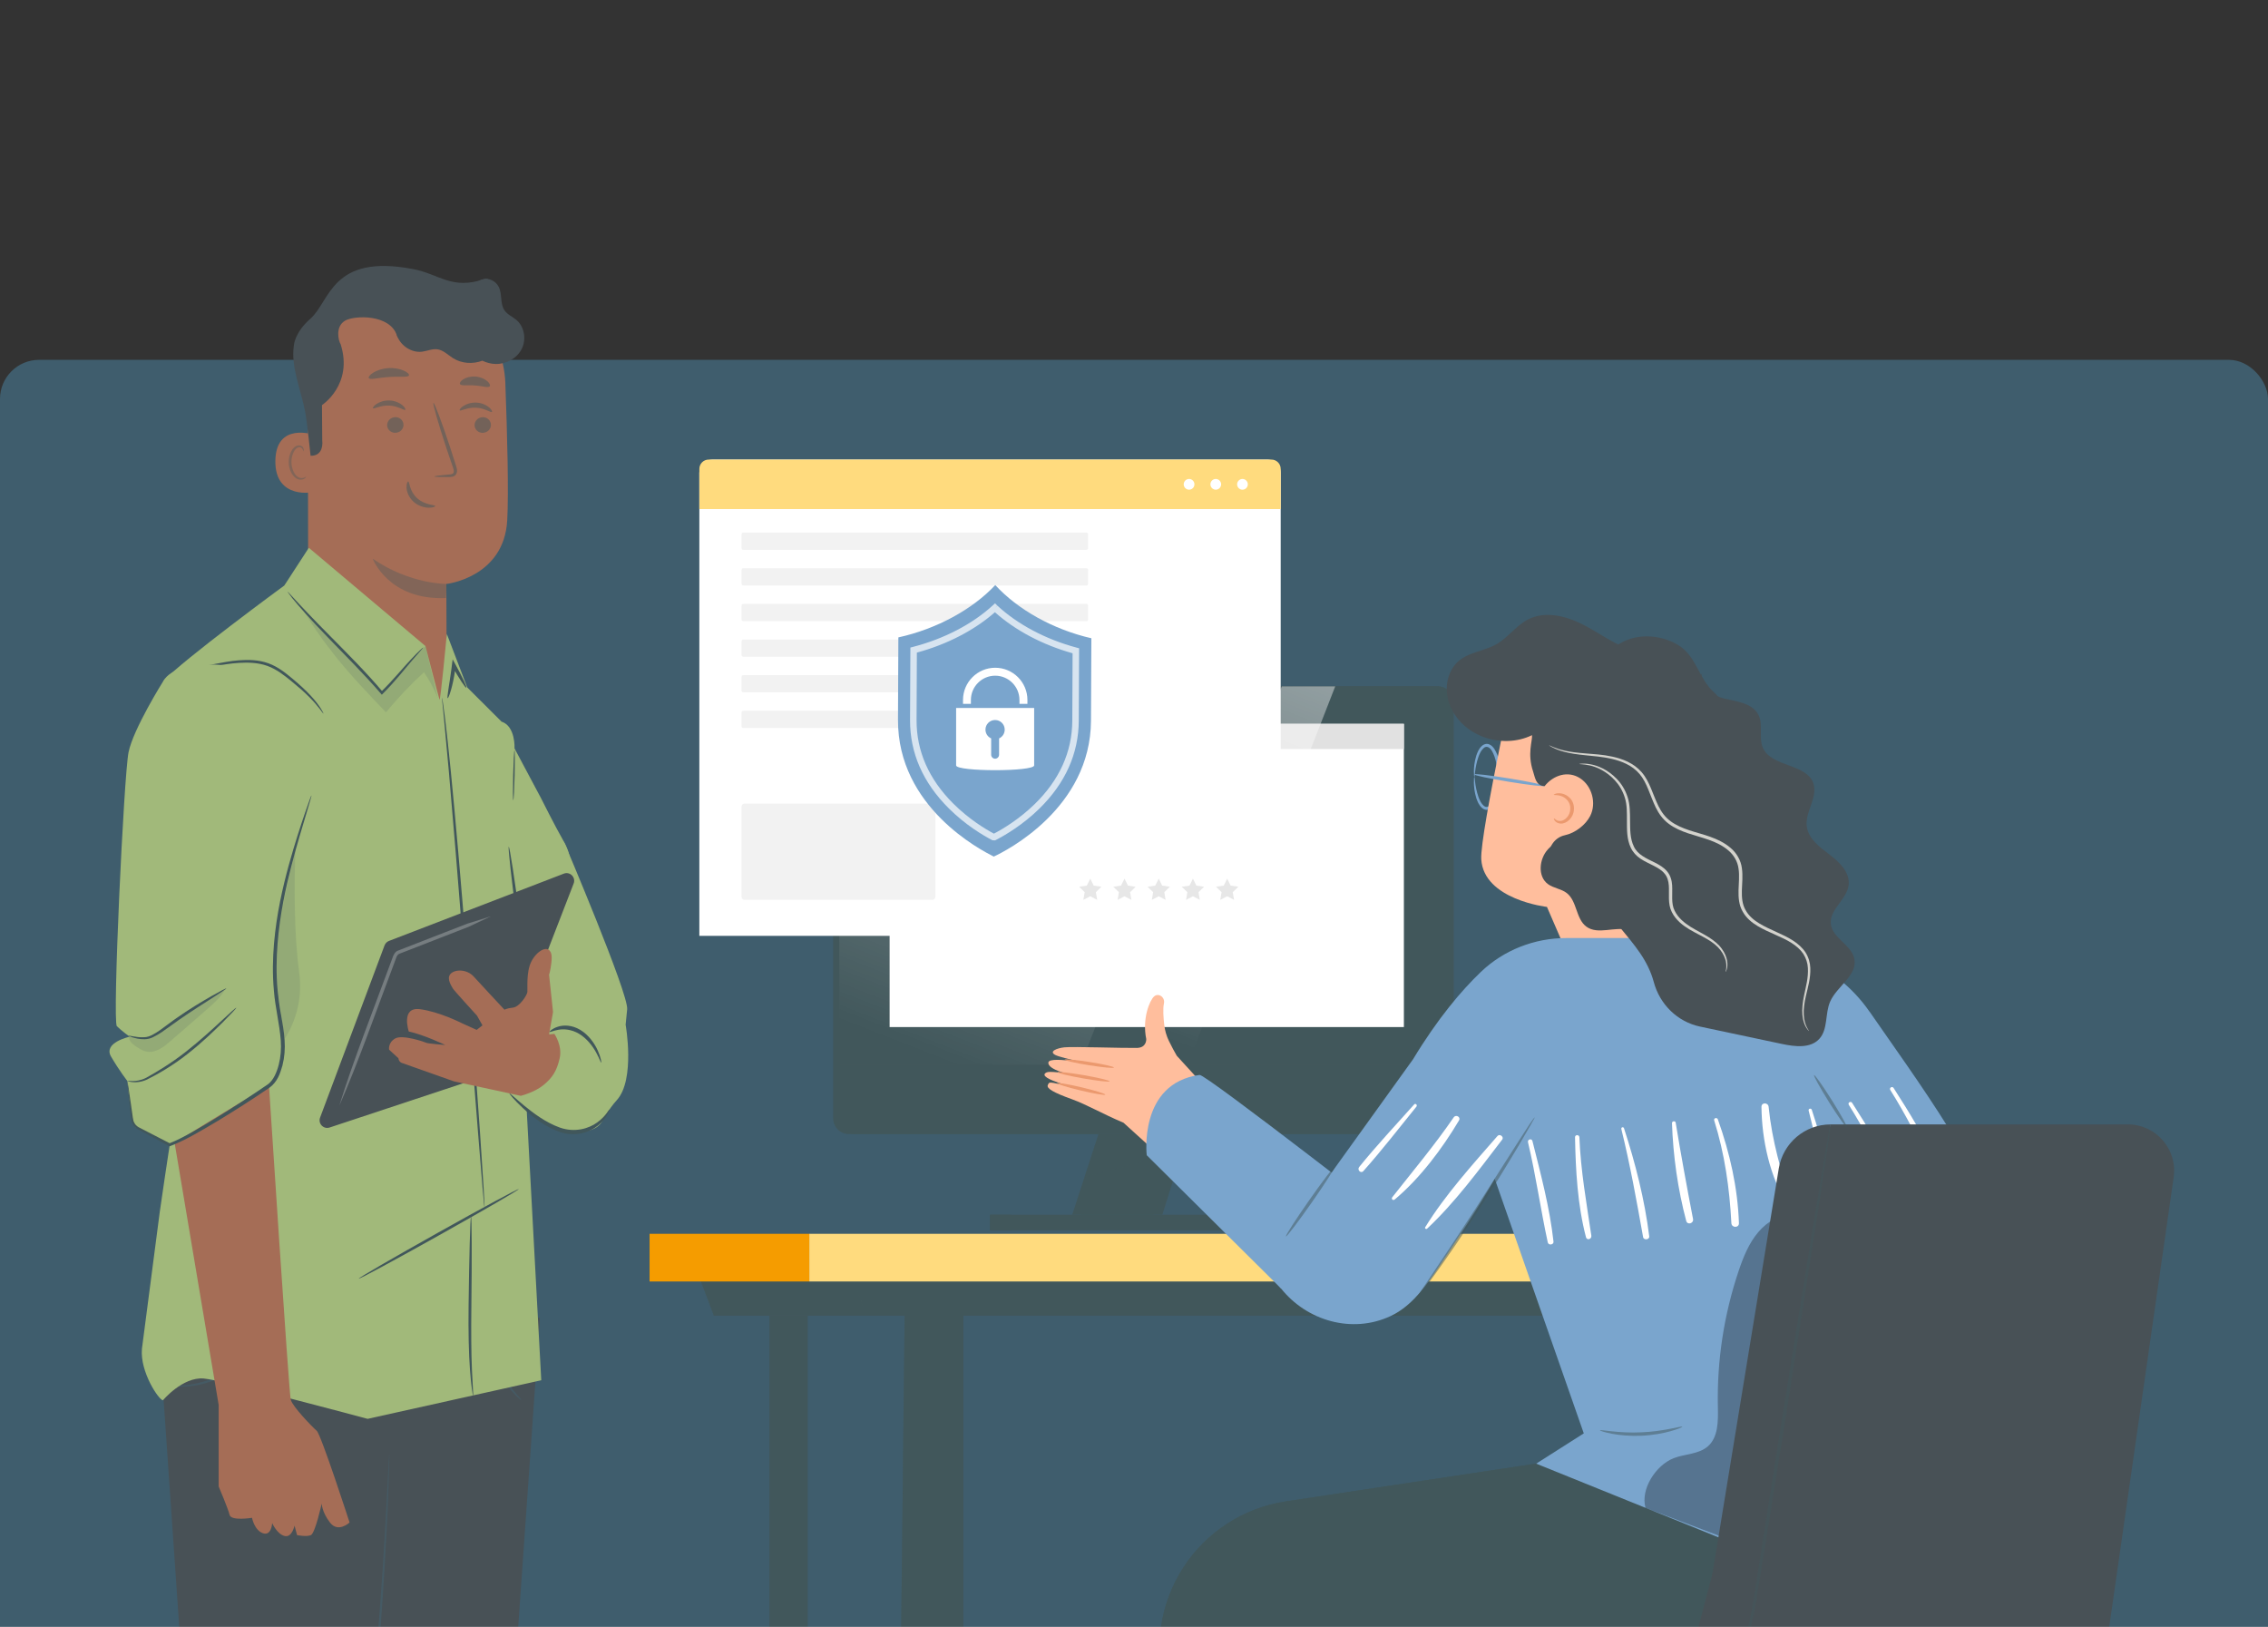 <svg width="290" height="208" viewBox="0 0 290 208" fill="none" xmlns="http://www.w3.org/2000/svg">
<rect x="0" y="0" width="290" height="208" fill="#333333" stroke="none"/>
<g clip-path="url(#clip0_1138_15581)">
<rect y="46" width="290" height="523" rx="5" fill="#3F5D6D"/>
<mask id="mask0_1138_15581" style="mask-type:alpha" maskUnits="userSpaceOnUse" x="77" y="147" width="189" height="71">
<rect x="77.905" y="147.324" width="187.593" height="70.09" fill="#D9D9D9"/>
</mask>
<g mask="url(#mask0_1138_15581)">
<path d="M215.233 160.772L108.051 160.976H88.544L91.287 168.19H98.4V259.497L118.107 266.429H123.187V168.19H287.766V259.497L307.473 266.429H312.553V168.19H319.667L322.409 160.976L215.228 160.772H215.233ZM114.655 261.044V259.497L103.276 256.883V168.195H115.669L114.655 261.049V261.044ZM304.021 261.044V259.497L292.642 256.883V168.195H305.035L304.021 261.049V261.044Z" fill="#41575B"/>
<g style="mix-blend-mode:multiply" opacity="0.5">
<path d="M98.4 259.497L118.107 266.429V168.19H115.669L114.655 261.044L99.823 256.878V168.19H98.4V259.497Z" fill="#41575B"/>
</g>
<g style="mix-blend-mode:multiply" opacity="0.5">
<path d="M88.544 160.976L91.287 168.19H110.794L108.051 160.976H88.544Z" fill="#41575B"/>
</g>
<path d="M326.985 157.724H103.48V163.819H326.985V157.724Z" fill="#FFDB7E"/>
<path d="M103.48 157.724H83.059V163.819H103.48V157.724Z" fill="#F59C00"/>
</g>
<path d="M183.047 87.748H108.556C107.439 87.748 106.533 88.654 106.533 89.771V142.955C106.533 144.073 107.439 144.979 108.556 144.979H183.047C184.164 144.979 185.07 144.073 185.07 142.955V89.771C185.07 88.654 184.164 87.748 183.047 87.748Z" fill="#41575B"/>
<path d="M185.856 89.767V142.945C185.856 144.064 184.951 144.969 183.832 144.969H109.342C108.228 144.969 107.318 144.064 107.318 142.945V89.767C107.318 88.653 108.233 87.743 109.342 87.743H183.827C184.946 87.743 185.851 88.657 185.851 89.767H185.856Z" fill="#41575B"/>
<path d="M185.856 89.767V136.084H107.318V89.767C107.318 88.653 108.233 87.743 109.342 87.743H183.827C184.946 87.743 185.851 88.657 185.851 89.767H185.856Z" fill="#41575B"/>
<g style="mix-blend-mode:multiply" opacity="0.5">
<path d="M185.856 89.767V136.084H107.318V89.767C107.318 88.653 108.233 87.743 109.342 87.743H183.827C184.946 87.743 185.851 88.657 185.851 89.767H185.856Z" fill="#41575B"/>
</g>
<g style="mix-blend-mode:multiply" opacity="0.5">
<g style="mix-blend-mode:multiply">
<path d="M146.171 142.122C145.437 142.122 144.842 141.526 144.842 140.793C144.842 140.06 145.437 139.465 146.171 139.465C146.904 139.465 147.499 140.06 147.499 140.793C147.499 141.526 146.904 142.122 146.171 142.122ZM146.171 139.708C145.576 139.708 145.09 140.193 145.09 140.788C145.09 141.384 145.576 141.869 146.171 141.869C146.766 141.869 147.251 141.384 147.251 140.788C147.251 140.193 146.766 139.708 146.171 139.708Z" fill="#41575B"/>
</g>
</g>
<path d="M150.78 144.974L149.999 147.469L147.542 155.287H137.1L138.667 150.487L140.467 144.974H150.78Z" fill="#41575B"/>
<path d="M151.856 144.974L151.175 147.154L148.623 155.287H138.177L139.848 150.173L141.548 144.974H151.856Z" fill="#41575B"/>
<path d="M159.607 155.287H126.593V157.286H159.607V155.287Z" fill="#41575B"/>
<path d="M129.287 155.287H126.593V157.286H129.287V155.287Z" fill="#41575B"/>
<g style="mix-blend-mode:multiply" opacity="0.45">
<path d="M151.856 144.974L151.175 147.154L149.999 147.469L139.848 150.173L138.667 150.487L140.467 144.974H151.856Z" fill="#41575B"/>
</g>
<path d="M113.632 90.785H179.542C180.514 90.785 181.304 91.576 181.304 92.547V133.042H111.865V92.547C111.865 91.576 112.656 90.785 113.627 90.785H113.632Z" fill="#41575B"/>
<path d="M179.509 92.533H113.751V131.295H179.509V92.533Z" fill="white"/>
<path d="M179.509 92.533H113.751V95.752H179.509V92.533Z" fill="#E1E1E1"/>
<path d="M116.308 94.209C116.308 94.457 116.103 94.656 115.846 94.656C115.589 94.656 115.384 94.457 115.384 94.209C115.384 93.961 115.589 93.761 115.846 93.761C116.103 93.761 116.308 93.961 116.308 94.209Z" fill="white"/>
<path d="M117.684 94.209C117.684 94.457 117.479 94.656 117.222 94.656C116.965 94.656 116.76 94.457 116.76 94.209C116.76 93.961 116.965 93.761 117.222 93.761C117.479 93.761 117.684 93.961 117.684 94.209Z" fill="white"/>
<path d="M118.993 94.209C118.993 94.457 118.788 94.656 118.531 94.656C118.274 94.656 118.069 94.457 118.069 94.209C118.069 93.961 118.274 93.761 118.531 93.761C118.788 93.761 118.993 93.961 118.993 94.209Z" fill="white"/>
<path style="mix-blend-mode:overlay" opacity="0.45" d="M157.05 87.743C151.87 101.237 143.828 121.739 138.176 136.084H107.318V89.767C107.318 88.653 108.233 87.743 109.342 87.743H157.05Z" fill="url(#paint0_linear_1138_15581)"/>
<path style="mix-blend-mode:overlay" opacity="0.45" d="M145.019 136.084L163.892 87.743H170.73L151.856 136.084H145.019Z" fill="url(#paint1_linear_1138_15581)"/>
<path d="M188.517 99.313C188.613 99.322 188.527 98.246 189.06 96.699C189.203 96.328 189.394 95.899 189.722 95.623C190.051 95.313 190.474 95.509 190.746 95.956C191.284 96.842 191.465 98.075 191.474 99.313C191.46 100.551 191.279 101.789 190.746 102.67C190.474 103.117 190.051 103.312 189.722 103.003C189.394 102.727 189.203 102.298 189.06 101.927C188.527 100.375 188.613 99.299 188.517 99.313C188.494 99.313 188.451 99.57 188.46 100.046C188.47 100.518 188.513 101.208 188.77 102.032C188.913 102.436 189.075 102.898 189.494 103.279C189.694 103.465 190.051 103.608 190.374 103.484C190.693 103.374 190.908 103.136 191.074 102.889C191.708 101.875 191.884 100.608 191.908 99.308C191.888 98.013 191.712 96.742 191.074 95.732C190.908 95.49 190.693 95.247 190.374 95.137C190.051 95.018 189.694 95.156 189.494 95.342C189.075 95.723 188.913 96.189 188.77 96.59C188.513 97.413 188.47 98.104 188.46 98.575C188.451 99.046 188.494 99.308 188.517 99.308V99.313Z" fill="#7AA5CD"/>
<path d="M216.023 91.466L213.376 113.168L217.494 123.181L201.187 123.757L197.802 115.935C197.802 115.935 189.726 115.02 189.403 109.85C189.198 106.545 194.521 82.472 194.521 82.472L216.023 91.466Z" fill="#FFBE9D"/>
<path d="M188.498 98.994C188.479 99.113 190.479 99.537 192.96 99.942C195.445 100.346 197.473 100.584 197.492 100.465C197.511 100.346 195.512 99.922 193.031 99.518C190.546 99.113 188.517 98.875 188.498 98.994Z" fill="#7AA5CD"/>
<path d="M143.69 143.54C140.828 142.322 138.981 141.217 137.067 140.522C134.705 139.665 133.791 139.141 133.977 138.713C134.229 138.136 134.106 138.346 138.624 139.298C138.624 139.298 132.187 137.884 133.82 137.094C134.544 136.746 139.905 137.865 139.905 137.865C135.515 137.36 133.944 136.475 134.053 135.818C134.215 134.861 140.709 136.27 140.709 136.27C140.709 136.27 135.734 135.294 134.915 134.851C134.096 134.408 135.139 133.989 136.101 133.885C137.177 133.77 143.538 133.994 145.376 133.961C146.642 133.937 146.566 132.823 146.566 132.823C146.028 130.209 147.004 127.885 147.566 127.381C148.128 126.876 149.008 127.476 148.827 128.29C148.68 128.947 148.766 130.118 148.866 130.995C148.946 131.713 149.146 132.418 149.461 133.066C149.827 133.818 150.17 134.442 150.47 134.965L159.588 144.936L155.65 154.401L143.68 143.545L143.69 143.54Z" fill="#FFBE9D"/>
<path d="M141.329 139.932C141.309 140.046 139.91 139.812 138.205 139.408C136.501 139.003 135.148 138.589 135.177 138.475C135.21 138.365 136.605 138.598 138.3 138.998C139.991 139.398 141.348 139.817 141.329 139.932Z" fill="#EB996E"/>
<path d="M141.876 138.232C141.857 138.346 140.352 138.179 138.519 137.86C136.681 137.541 135.21 137.189 135.234 137.075C135.253 136.96 136.757 137.127 138.59 137.446C140.423 137.765 141.895 138.117 141.876 138.232Z" fill="#EB996E"/>
<path d="M142.438 136.47C142.419 136.584 140.995 136.451 139.253 136.175C137.51 135.899 136.115 135.58 136.134 135.465C136.153 135.351 137.577 135.484 139.319 135.761C141.057 136.037 142.457 136.356 142.438 136.47Z" fill="#EB996E"/>
<path d="M203.402 186.049L164.411 191.934C159.06 192.743 154.308 195.795 151.346 200.328C148.318 204.966 147.466 210.693 149.013 216.012L169.601 281.665L188.194 274.623L176.776 216.583L237.088 212.541V186.054L203.402 184.84" fill="#41575B"/>
<path d="M230.86 186.049L191.869 191.934C186.518 192.744 181.766 195.796 178.804 200.328C175.776 204.966 174.924 210.694 176.471 216.012L194.421 277.761L215.19 272.276L204.234 216.579L244.524 213.879V187.392L230.86 184.835" fill="#41575B"/>
<g style="mix-blend-mode:multiply">
<g style="mix-blend-mode:multiply">
<path d="M203.402 186.049L164.411 191.934C159.06 192.743 154.308 195.795 151.346 200.328C148.318 204.966 147.466 210.693 149.013 216.012L169.601 281.665L188.194 274.623L176.776 216.583L237.088 212.541V186.054L203.402 184.84" fill="#41575B"/>
</g>
<g style="mix-blend-mode:multiply">
<path d="M230.86 186.049L191.869 191.934C186.518 192.744 181.766 195.796 178.804 200.328C175.776 204.966 174.924 210.694 176.471 216.012L194.421 277.761L215.19 272.276L204.234 216.579L244.524 213.879V187.392L230.86 184.835" fill="#41575B"/>
</g>
</g>
<path d="M153.384 137.413C154.189 137.303 180.676 157.948 180.676 157.948L163.769 164.681L146.628 147.678C146.628 147.678 145.547 138.494 153.384 137.413Z" fill="#7AA5CD"/>
<path d="M239.035 129.309C234.622 122.91 227.108 120.696 224.504 120.101C223.952 119.972 223.385 119.915 222.818 119.915H200.283C196.208 119.915 192.27 121.448 189.332 124.267C186.866 126.633 183.843 130.18 180.676 135.418L169.33 151.192L162.35 162.89L163.774 164.681C167.111 168.885 172.925 170.518 177.791 168.247C180.091 167.176 181.771 165.171 183.338 162.876C186.185 158.691 189.161 154.163 191.132 150.706L202.512 183.235L196.427 187.106L222.071 197.472L248.772 186.049L241.397 159.772V159.786C241.397 159.786 253.095 160.924 254.176 156.329C255.257 151.735 244.449 137.146 239.045 129.309H239.035Z" fill="#7AA5CD"/>
<path d="M236.393 141.227C238.383 144.383 240.068 147.74 241.72 151.082C241.935 151.52 242.573 151.135 242.373 150.702C240.782 147.297 238.845 144.136 236.821 140.979C236.65 140.712 236.231 140.96 236.397 141.227H236.393Z" fill="white"/>
<path d="M241.697 139.327C243.687 142.484 245.372 145.84 247.025 149.183C247.239 149.621 247.877 149.235 247.677 148.802C246.087 145.397 244.149 142.236 242.125 139.079C241.954 138.813 241.535 139.06 241.702 139.327H241.697Z" fill="white"/>
<path d="M231.265 141.979C232.389 146.35 233.279 150.783 233.998 155.234C234.098 155.858 235.05 155.596 234.946 154.972C234.193 150.502 233.084 146.169 231.665 141.869C231.579 141.617 231.198 141.717 231.265 141.979Z" fill="white"/>
<path d="M219.186 143.226C220.528 147.502 221.152 151.897 221.385 156.367C221.419 156.982 222.371 156.991 222.352 156.367C222.19 151.782 221.19 147.411 219.657 143.098C219.552 142.803 219.09 142.922 219.186 143.226Z" fill="white"/>
<path d="M229.065 153.877C227.727 149.683 226.594 145.916 226.147 141.493C226.089 140.922 225.228 140.893 225.232 141.493C225.275 145.726 226.308 150.473 228.589 154.077C228.742 154.32 229.16 154.168 229.065 153.877Z" fill="white"/>
<path d="M213.791 143.574C213.924 147.707 214.543 152.073 215.61 156.072C215.762 156.644 216.591 156.396 216.481 155.829C215.691 151.721 214.939 147.64 214.263 143.512C214.22 143.241 213.782 143.307 213.791 143.574Z" fill="white"/>
<path d="M207.311 144.317C208.439 148.897 209.268 153.501 210.096 158.143C210.173 158.581 210.939 158.486 210.882 158.039C210.292 153.349 209.116 148.716 207.654 144.226C207.582 144.012 207.259 144.098 207.316 144.321L207.311 144.317Z" fill="white"/>
<path d="M201.393 145.383C201.474 149.63 201.712 154.03 202.792 158.158C202.911 158.61 203.54 158.41 203.478 157.967C202.859 153.763 202.116 149.645 201.95 145.383C201.935 145.026 201.388 145.021 201.393 145.383Z" fill="white"/>
<path d="M182.477 157.067C186.024 153.754 189.128 149.53 192.08 145.678C192.342 145.336 191.766 144.888 191.48 145.217C188.295 148.869 184.781 152.749 182.238 156.882C182.143 157.034 182.353 157.182 182.477 157.067Z" fill="white"/>
<path d="M178.324 153.349C181.576 150.621 184.39 146.869 186.557 143.231C186.818 142.793 186.161 142.426 185.88 142.836C183.428 146.407 180.7 149.654 178.024 153.049C177.858 153.258 178.11 153.52 178.32 153.344L178.324 153.349Z" fill="white"/>
<path d="M180.824 141.184C178.467 143.826 176.029 146.421 173.796 149.178C173.501 149.544 174.001 150.073 174.325 149.706C176.691 147.059 178.867 144.226 181.11 141.469C181.272 141.269 181 140.988 180.824 141.184Z" fill="white"/>
<path d="M195.379 146.016C196.388 150.259 196.984 154.572 197.907 158.824C197.993 159.229 198.683 159.148 198.64 158.724C198.164 154.396 197.007 150.073 195.946 145.859C195.855 145.493 195.293 145.645 195.379 146.016Z" fill="white"/>
<g opacity="0.3">
<path d="M229.594 155.139C227.747 155.077 225.995 156.12 224.804 157.534C223.614 158.948 222.909 160.7 222.319 162.452C220.434 168.042 219.529 173.956 219.658 179.855C219.696 181.659 219.719 183.735 218.358 184.911C217.186 185.921 215.449 185.845 214.011 186.406C211.711 187.306 209.735 190.382 210.406 192.758L223.295 197.648L229.599 155.139H229.594Z" fill="black"/>
</g>
<g style="mix-blend-mode:multiply" opacity="0.5">
<path d="M215.105 182.383C215.124 182.436 214.572 182.688 213.639 182.95C212.705 183.216 211.372 183.473 209.887 183.54C208.396 183.602 207.049 183.469 206.097 183.283C205.14 183.102 204.573 182.897 204.583 182.845C204.611 182.712 206.949 183.245 209.868 183.102C212.786 182.988 215.072 182.25 215.11 182.378L215.105 182.383Z" fill="#41575B"/>
</g>
<path d="M234.069 143.736H272.083C275.683 143.736 278.449 146.926 277.939 150.492L268.936 213.298C268.579 215.803 266.431 217.66 263.903 217.66H214.633L234.069 143.736Z" fill="#485156"/>
<path d="M163.625 217.659C163.721 216.707 163.625 211.955 163.625 211.955L210.772 212.841C214.367 212.908 217.466 210.322 218.047 206.775L227.446 149.368C227.979 146.121 230.783 143.74 234.074 143.74L223.822 208.375C222.975 213.727 218.361 217.664 212.943 217.664H163.63L163.625 217.659Z" fill="#485156"/>
<g style="mix-blend-mode:multiply" opacity="0.5">
<path d="M234.069 143.736C234.069 143.736 234.069 143.802 234.059 143.936C234.04 144.093 234.016 144.283 233.988 144.517C233.911 145.059 233.807 145.802 233.673 146.74C233.378 148.706 232.959 151.492 232.445 154.91C231.359 161.838 229.874 171.346 228.226 181.845C227.384 187.102 226.584 192.11 225.851 196.667C225.484 198.943 225.132 201.104 224.803 203.133C224.484 205.156 224.16 207.056 223.66 208.742C223.17 210.427 222.503 211.898 221.718 213.055C220.937 214.217 220.07 215.084 219.285 215.669C218.494 216.26 217.799 216.593 217.314 216.774C216.833 216.96 216.561 216.998 216.561 216.998C216.528 216.936 217.647 216.736 219.18 215.536C220.708 214.36 222.47 212.022 223.36 208.656C223.837 206.989 224.141 205.104 224.446 203.076C224.76 201.047 225.098 198.881 225.455 196.605C226.174 192.044 226.965 187.035 227.793 181.778C229.488 171.285 231.021 161.786 232.135 154.863C232.707 151.449 233.173 148.673 233.502 146.712C233.669 145.778 233.797 145.04 233.897 144.498C233.945 144.269 233.978 144.079 234.011 143.921C234.04 143.793 234.059 143.726 234.064 143.726L234.069 143.736Z" fill="#41575B"/>
</g>
<g style="mix-blend-mode:multiply" opacity="0.5">
<path d="M236.173 144.155C236.073 144.217 235.045 142.764 233.883 140.912C232.721 139.055 231.86 137.498 231.96 137.437C232.06 137.375 233.088 138.827 234.25 140.679C235.411 142.536 236.273 144.088 236.173 144.155Z" fill="#41575B"/>
</g>
<g style="mix-blend-mode:multiply" opacity="0.5">
<path d="M164.426 158.063C164.326 157.996 165.649 155.939 167.373 153.473C169.101 151.006 170.582 149.064 170.677 149.13C170.777 149.197 169.454 151.254 167.73 153.72C166.002 156.187 164.521 158.129 164.426 158.058V158.063Z" fill="#41575B"/>
</g>
<g style="mix-blend-mode:multiply" opacity="0.5">
<path d="M196.231 142.85C196.255 142.869 196.065 143.203 195.717 143.812C195.322 144.493 194.817 145.355 194.222 146.383C192.941 148.545 191.137 151.506 189.051 154.72C186.971 157.939 185.004 160.8 183.533 162.838C182.8 163.857 182.195 164.671 181.762 165.228C181.333 165.785 181.086 166.085 181.062 166.066C181.038 166.047 181.238 165.714 181.624 165.128C182.062 164.471 182.619 163.648 183.281 162.662C184.681 160.581 186.604 157.696 188.685 154.482C190.718 151.292 192.56 148.411 193.96 146.221C194.632 145.164 195.184 144.307 195.574 143.722C195.965 143.136 196.208 142.831 196.231 142.845V142.85Z" fill="#41575B"/>
</g>
<path d="M217.647 86.067C217.109 87.624 218.952 88.952 220.561 89.319C222.17 89.686 224.118 89.919 224.851 91.395C225.489 92.676 224.842 94.299 225.422 95.609C226.527 98.094 230.993 97.575 231.869 100.151C232.469 101.917 230.812 103.741 231.017 105.598C231.198 107.198 232.66 108.283 233.945 109.254C235.231 110.221 236.578 111.559 236.378 113.154C236.145 114.997 233.893 116.273 234.102 118.12C234.307 119.939 236.754 120.786 237.107 122.577C237.526 124.705 234.859 126.076 234.002 128.066C233.35 129.59 233.75 131.552 232.645 132.785C231.512 134.051 229.503 133.804 227.841 133.451C224.351 132.713 220.861 131.971 217.376 131.233C214.476 130.618 212.224 128.39 211.458 125.524C211.115 124.238 210.491 122.991 209.748 121.896C208.153 119.539 206.025 117.549 204.654 115.049C203.282 112.554 202.83 109.216 204.625 107.002" fill="#485156"/>
<path d="M215.543 114.568C218.538 109.502 219.4 102.76 220.157 96.923C220.514 94.175 221.142 90.266 219.209 88.548C217.138 86.705 216.943 83.872 214.562 82.448C212.186 81.03 208.963 80.911 206.72 82.534" fill="#485156"/>
<path d="M197.507 100.489C198.645 99.065 200.506 98.499 202.035 99.484C203.568 100.475 204.158 102.679 203.335 104.303C202.754 105.45 201.421 106.488 200.087 106.774C198.835 107.041 197.95 108.25 198.102 109.521C198.297 111.188 201.068 111.802 202.325 113.178C204.277 115.316 208.544 116.211 211.419 116.539C214.248 116.863 213.905 116.892 215.543 114.568C216.733 112.873 217.104 111.249 217.142 109.178C217.228 104.288 217.314 99.399 217.404 94.504C217.438 92.742 217.466 90.957 217.057 89.243C216.647 87.529 215.743 85.862 214.267 84.896C212.648 83.839 210.605 83.753 208.767 83.167C206.468 82.429 204.511 80.915 202.359 79.82C200.207 78.725 197.569 78.078 195.417 79.168C193.869 79.949 192.836 81.501 191.331 82.358C189.189 83.582 186.27 83.315 185.237 86.472C184.88 87.562 184.913 88.757 185.285 89.843C186.751 94.128 192.069 95.842 195.893 93.98C195.969 94.709 195.26 96.328 196.031 98.623C196.278 99.356 196.369 100.475 197.516 100.494" fill="#485156"/>
<path d="M198.707 104.627C198.678 104.636 198.683 104.75 198.797 104.912C198.912 105.069 199.164 105.26 199.54 105.279C200.283 105.345 201.226 104.546 201.254 103.441C201.287 102.903 201.087 102.379 200.764 102.041C200.445 101.694 200.054 101.517 199.726 101.446C199.04 101.303 198.65 101.56 198.678 101.603C198.697 101.679 199.088 101.57 199.635 101.77C200.173 101.941 200.849 102.546 200.783 103.422C200.764 104.288 200.073 104.922 199.54 104.946C198.983 104.979 198.759 104.584 198.712 104.627H198.707Z" fill="#EB996E"/>
<path d="M215.009 121.039C214.676 121.882 213.581 122.205 212.705 121.962C211.829 121.724 211.134 121.077 210.476 120.453C209.819 119.825 209.134 119.172 208.267 118.91C206.496 118.372 204.334 119.553 202.844 118.458C201.487 117.458 201.668 115.197 200.335 114.163C199.63 113.616 198.645 113.545 197.926 113.016C196.583 112.021 196.802 109.802 197.93 108.569C199.059 107.336 200.759 106.836 202.373 106.393L216.628 112.468L215.009 121.044V121.039Z" fill="#485156"/>
<path d="M198.073 95.28C198.073 95.28 198.111 95.318 198.192 95.366C198.273 95.418 198.397 95.494 198.568 95.575C198.906 95.747 199.43 95.961 200.13 96.137C200.83 96.318 201.706 96.447 202.72 96.547C203.734 96.656 204.891 96.728 206.125 97.018C207.339 97.304 208.696 97.823 209.643 98.942C210.605 100.056 210.962 101.66 211.71 103.212C212.086 103.989 212.619 104.755 213.366 105.303C214.104 105.86 214.966 106.226 215.847 106.526C217.599 107.112 219.528 107.464 220.985 108.702C221.704 109.307 222.18 110.131 222.299 111.035C222.437 111.94 222.322 112.873 222.299 113.802C222.275 114.725 222.346 115.716 222.832 116.535C223.284 117.363 224.017 117.949 224.756 118.391C226.246 119.268 227.807 119.734 229.055 120.529C229.679 120.92 230.217 121.386 230.588 121.943C230.945 122.51 231.14 123.138 231.169 123.757C231.236 125.005 230.907 126.138 230.707 127.128C230.488 128.128 230.402 129.023 230.469 129.747C230.531 130.476 230.745 131.014 230.945 131.342C231.145 131.671 231.307 131.799 231.307 131.799C231.364 131.78 230.712 131.176 230.64 129.738C230.598 129.033 230.707 128.166 230.945 127.186C231.169 126.2 231.526 125.067 231.478 123.743C231.459 123.081 231.259 122.391 230.874 121.767C230.474 121.153 229.898 120.644 229.25 120.229C227.955 119.391 226.389 118.91 224.965 118.053C224.26 117.63 223.594 117.077 223.199 116.339C222.77 115.611 222.703 114.716 222.727 113.816C222.751 112.911 222.87 111.959 222.727 110.973C222.603 109.983 222.051 109.026 221.265 108.378C219.685 107.045 217.69 106.702 215.98 106.131C215.119 105.841 214.295 105.493 213.609 104.979C212.914 104.474 212.424 103.784 212.057 103.041C211.329 101.56 210.953 99.913 209.91 98.713C208.867 97.518 207.434 97.004 206.186 96.728C204.915 96.447 203.749 96.399 202.739 96.313C201.725 96.237 200.863 96.132 200.168 95.98C198.773 95.68 198.092 95.237 198.073 95.28Z" fill="#D3D2CC"/>
<path d="M201.916 97.656C201.916 97.704 202.425 97.656 203.302 97.856C204.168 98.046 205.416 98.589 206.496 99.765C207.034 100.346 207.501 101.108 207.768 101.994C208.049 102.879 208.03 103.898 208.03 104.969C208.039 106.036 207.987 107.231 208.525 108.374C208.791 108.936 209.239 109.431 209.767 109.774C210.291 110.126 210.867 110.373 211.41 110.654C211.953 110.931 212.477 111.23 212.829 111.664C213.2 112.083 213.343 112.63 213.386 113.192C213.462 114.297 213.224 115.53 213.767 116.592C214.281 117.625 215.162 118.287 215.986 118.791C216.824 119.291 217.633 119.658 218.323 120.072C219.014 120.482 219.585 120.934 219.966 121.434C220.356 121.929 220.571 122.439 220.675 122.867C220.861 123.748 220.599 124.234 220.652 124.243C220.661 124.243 220.733 124.138 220.799 123.9C220.866 123.667 220.918 123.3 220.842 122.834C220.761 122.372 220.556 121.824 220.161 121.286C219.776 120.739 219.18 120.248 218.485 119.81C217.79 119.368 216.976 118.982 216.176 118.487C215.39 117.987 214.572 117.344 214.129 116.42C213.657 115.501 213.876 114.368 213.81 113.164C213.772 112.564 213.6 111.897 213.162 111.392C212.743 110.883 212.167 110.559 211.61 110.273C210.491 109.731 209.367 109.231 208.906 108.193C208.425 107.193 208.444 106.041 208.429 104.974C208.42 103.903 208.429 102.841 208.115 101.894C207.81 100.951 207.306 100.16 206.725 99.565C205.563 98.356 204.24 97.847 203.34 97.699C202.887 97.613 202.525 97.608 202.283 97.618C202.04 97.632 201.916 97.647 201.916 97.661V97.656Z" fill="#D3D2CC"/>
<path d="M20.849 166.433V177.908L23.929 222.621C23.929 222.621 22.011 244.308 20.835 256.555C19.811 267.186 21.482 285.703 21.482 285.703H39.423L45.841 223.949L49.826 185.435L56.758 167.904L20.849 166.433Z" fill="#485156"/>
<path d="M69.033 168.475L64.657 230.81L46.507 277.514L45.674 280.328L34.952 277.733L42.927 167.214L69.033 168.475Z" fill="#485156"/>
<path d="M49.778 185.897C49.778 185.897 49.788 185.983 49.783 186.159C49.783 186.345 49.774 186.597 49.769 186.921C49.75 187.606 49.717 188.587 49.678 189.844C49.607 192.382 49.426 196.058 49.164 200.59C48.621 209.661 47.612 222.173 46.041 235.948C44.489 249.727 42.779 262.163 41.527 271.157C40.894 275.642 40.375 279.275 40.018 281.808C39.837 283.051 39.694 284.022 39.594 284.703C39.542 285.022 39.504 285.27 39.475 285.455C39.446 285.622 39.427 285.713 39.423 285.708C39.418 285.708 39.423 285.617 39.442 285.451C39.461 285.265 39.489 285.013 39.527 284.694C39.613 284.013 39.737 283.037 39.889 281.789C40.222 279.252 40.703 275.614 41.294 271.124C42.484 262.12 44.16 249.684 45.708 235.91C47.283 222.14 48.326 209.637 48.931 200.576C49.217 196.043 49.436 192.377 49.55 189.839C49.617 188.587 49.669 187.606 49.702 186.921C49.721 186.602 49.74 186.349 49.75 186.159C49.764 185.987 49.774 185.902 49.778 185.902V185.897Z" fill="#455A64"/>
<path d="M34.39 167.571C34.39 167.571 34.39 167.809 34.314 168.228C34.238 168.647 34.081 169.247 33.804 169.961C33.266 171.385 32.138 173.27 30.3 174.746C28.457 176.227 26.377 176.917 24.867 177.136C24.11 177.25 23.491 177.274 23.063 177.26C22.634 177.246 22.401 177.212 22.401 177.193C22.401 177.131 23.349 177.193 24.825 176.908C26.291 176.631 28.3 175.922 30.086 174.489C31.871 173.056 32.995 171.246 33.581 169.87C34.176 168.49 34.323 167.552 34.385 167.566L34.39 167.571Z" fill="#455A64"/>
<path d="M50.916 170.29C50.916 170.799 50.502 171.213 49.993 171.213C49.483 171.213 49.069 170.799 49.069 170.29C49.069 169.78 49.483 169.366 49.993 169.366C50.502 169.366 50.916 169.78 50.916 170.29Z" fill="#455A64"/>
<path d="M66.686 179.003C66.662 179.031 66.133 178.622 65.419 177.817C64.705 177.017 63.839 175.789 63.163 174.289C62.491 172.784 62.153 171.318 62.034 170.256C61.91 169.19 61.953 168.523 61.991 168.523C62.048 168.523 62.086 169.18 62.267 170.223C62.448 171.266 62.815 172.684 63.467 174.156C64.129 175.622 64.943 176.841 65.6 177.67C66.257 178.498 66.724 178.965 66.681 179.007L66.686 179.003Z" fill="#455A64"/>
<path d="M65.796 95.685L69.176 102.032C69.176 102.032 70.938 105.56 72.114 107.617C73.29 109.674 72.847 111.292 72.847 111.292L65.348 127.167L64.124 92.247C65.943 92.833 65.791 95.68 65.791 95.68L65.796 95.685Z" fill="#A1B97A"/>
<path d="M64.624 49.034C64.358 41.916 58.673 36.197 51.559 35.888L50.85 35.859C43.208 35.974 39.032 42.53 39.361 50.167L39.418 80.734C39.418 80.734 51.355 87.776 51.807 88.014L57.135 91.838L57.073 74.654C57.073 74.654 64.453 73.831 64.858 66.508C65.053 62.97 64.867 55.652 64.619 49.034H64.624Z" fill="#A56D56"/>
<g style="mix-blend-mode:multiply" opacity="0.35">
<g style="mix-blend-mode:multiply">
<path d="M57.135 74.645C57.135 74.645 52.445 74.726 47.655 71.417C47.655 71.417 49.683 76.787 57.025 76.445L57.135 74.64V74.645Z" fill="#41575B"/>
</g>
</g>
<g style="mix-blend-mode:multiply" opacity="0.5">
<g style="mix-blend-mode:multiply">
<path d="M62.777 54.319C62.777 54.871 62.3 55.323 61.72 55.333C61.144 55.338 60.677 54.895 60.682 54.343C60.682 53.79 61.158 53.338 61.734 53.328C62.31 53.324 62.777 53.767 62.772 54.319H62.777Z" fill="#41575B"/>
</g>
</g>
<g style="mix-blend-mode:multiply" opacity="0.5">
<path d="M62.896 52.657C62.763 52.786 61.991 52.167 60.867 52.119C59.744 52.057 58.892 52.6 58.777 52.457C58.72 52.395 58.863 52.152 59.234 51.905C59.601 51.657 60.215 51.434 60.915 51.467C61.615 51.5 62.196 51.786 62.524 52.062C62.858 52.343 62.967 52.595 62.901 52.652L62.896 52.657Z" fill="#41575B"/>
</g>
<g style="mix-blend-mode:multiply" opacity="0.5">
<path d="M51.597 54.319C51.597 54.871 51.121 55.323 50.54 55.328C49.964 55.333 49.497 54.89 49.502 54.338C49.502 53.786 49.978 53.333 50.554 53.324C51.13 53.319 51.597 53.762 51.592 54.314L51.597 54.319Z" fill="#41575B"/>
</g>
<g style="mix-blend-mode:multiply" opacity="0.5">
<g style="mix-blend-mode:multiply">
<path d="M51.816 52.386C51.678 52.514 50.911 51.895 49.788 51.848C48.664 51.786 47.812 52.329 47.697 52.186C47.64 52.124 47.783 51.881 48.154 51.633C48.521 51.386 49.135 51.162 49.835 51.196C50.535 51.229 51.116 51.514 51.445 51.791C51.778 52.072 51.887 52.324 51.821 52.381L51.816 52.386Z" fill="#41575B"/>
</g>
</g>
<g style="mix-blend-mode:multiply" opacity="0.5">
<g style="mix-blend-mode:multiply">
<path d="M55.54 60.913C55.54 60.851 56.244 60.756 57.382 60.661C57.673 60.642 57.944 60.599 58.001 60.404C58.077 60.199 57.973 59.885 57.844 59.542C57.606 58.833 57.354 58.094 57.087 57.314C56.04 54.143 55.297 51.543 55.425 51.505C55.554 51.462 56.506 54 57.549 57.166C57.801 57.947 58.039 58.69 58.268 59.404C58.363 59.737 58.535 60.113 58.368 60.537C58.282 60.746 58.063 60.894 57.877 60.937C57.692 60.985 57.53 60.98 57.387 60.985C56.244 60.999 55.535 60.97 55.535 60.908L55.54 60.913Z" fill="#41575B"/>
</g>
</g>
<g style="mix-blend-mode:multiply" opacity="0.5">
<g style="mix-blend-mode:multiply">
<path d="M52.193 61.551C52.378 61.551 52.326 62.77 53.335 63.684C54.34 64.598 55.649 64.517 55.654 64.689C55.668 64.765 55.354 64.913 54.802 64.903C54.264 64.898 53.483 64.689 52.864 64.132C52.25 63.57 52.007 62.851 51.983 62.346C51.959 61.832 52.107 61.537 52.193 61.546V61.551Z" fill="#41575B"/>
</g>
</g>
<g style="mix-blend-mode:multiply" opacity="0.5">
<path d="M52.297 47.986C52.173 48.286 51.055 48.096 49.726 48.196C48.398 48.272 47.312 48.61 47.15 48.329C47.079 48.196 47.274 47.915 47.722 47.639C48.16 47.362 48.855 47.11 49.65 47.058C50.445 47.005 51.169 47.163 51.64 47.382C52.116 47.596 52.35 47.848 52.297 47.991V47.986Z" fill="#41575B"/>
</g>
<g style="mix-blend-mode:multiply" opacity="0.5">
<g style="mix-blend-mode:multiply">
<path d="M62.62 49.381C62.41 49.629 61.648 49.329 60.715 49.276C59.786 49.191 58.987 49.372 58.815 49.1C58.739 48.967 58.877 48.715 59.234 48.491C59.587 48.262 60.163 48.091 60.801 48.139C61.439 48.186 61.986 48.443 62.3 48.719C62.62 48.996 62.715 49.267 62.624 49.386L62.62 49.381Z" fill="#41575B"/>
</g>
</g>
<path d="M40.237 55.619C40.113 55.557 35.266 53.909 35.209 58.928C35.152 63.946 40.199 62.965 40.208 62.822C40.218 62.68 40.232 55.619 40.232 55.619H40.237Z" fill="#A56D56"/>
<g style="mix-blend-mode:multiply" opacity="0.35">
<g style="mix-blend-mode:multiply">
<path d="M39.137 60.923C39.137 60.923 39.047 60.985 38.899 61.047C38.756 61.108 38.504 61.151 38.247 61.051C37.718 60.851 37.28 60.004 37.266 59.099C37.256 58.642 37.361 58.209 37.523 57.852C37.68 57.485 37.923 57.233 38.19 57.19C38.456 57.133 38.642 57.295 38.704 57.437C38.77 57.58 38.737 57.68 38.761 57.685C38.775 57.699 38.87 57.604 38.832 57.395C38.813 57.295 38.756 57.175 38.637 57.075C38.518 56.976 38.342 56.923 38.156 56.942C37.771 56.966 37.418 57.318 37.233 57.709C37.028 58.104 36.904 58.59 36.914 59.104C36.933 60.113 37.442 61.066 38.166 61.285C38.518 61.38 38.813 61.28 38.966 61.161C39.123 61.037 39.151 60.927 39.132 60.918L39.137 60.923Z" fill="#41575B"/>
</g>
</g>
<path d="M44.131 40.987C45.288 40.311 49.912 40.111 50.783 42.963C51.249 44.496 65.005 42.311 65.005 42.311C64.414 40.844 63.457 35.15 61.962 35.664C57.782 37.102 56.215 35.055 52.868 34.407C42.351 32.374 42.251 38.502 39.684 40.749C37.632 42.549 37.575 44.177 37.575 44.177C37.151 46.872 38.537 50.015 39.032 52.7C39.284 54.086 39.713 58.261 39.713 58.261C40.865 58.304 41.332 57.404 41.203 56.261L41.17 51.786C41.17 51.786 45.198 49.167 43.555 43.996C43.274 43.577 42.831 41.744 44.127 40.992L44.131 40.987Z" fill="#485156"/>
<path d="M66.771 41.906C66.605 41.53 66.366 41.187 66.052 40.92C65.547 40.487 64.881 40.221 64.505 39.668C64.072 39.035 64.133 38.197 64.005 37.435C63.981 37.292 63.948 37.154 63.91 37.016C63.657 36.164 62.853 35.574 61.967 35.659C61.9 35.664 61.829 35.678 61.762 35.693C60.534 35.964 60.001 37.492 58.863 38.035C57.763 38.559 56.487 38.016 55.273 37.902C54.244 37.807 53.178 38.054 52.321 38.616C52.059 38.788 51.816 38.987 51.597 39.216C50.673 40.197 50.307 41.706 50.788 42.963C51.268 44.22 52.625 45.12 53.963 44.958C54.625 44.877 55.268 44.563 55.93 44.653C56.691 44.758 57.268 45.368 57.92 45.782C59.025 46.482 60.458 46.572 61.677 46.11C62.215 46.367 62.795 46.52 63.391 46.529C64.738 46.553 66.1 45.81 66.709 44.611C67.133 43.777 67.142 42.749 66.771 41.906Z" fill="#485156"/>
<path d="M57.254 83.444C57.182 83.491 57.654 84.567 58.253 85.919C58.853 87.286 59.687 88.214 59.767 88.138C59.834 88.076 59.172 87.11 58.582 85.767C57.987 84.424 57.349 83.386 57.254 83.444Z" fill="#41575B"/>
<path d="M54.402 82.587L39.489 70.026L36.352 74.85C36.352 74.85 23.344 84.382 20.878 87.072L24.13 130.357C24.13 130.357 20.654 153.12 20.43 154.915C20.206 156.71 18.149 172.418 18.149 172.418C17.878 175.394 20.335 179.003 20.835 179.003C20.835 179.003 23.349 175.998 26.039 176.222C28.729 176.446 47.007 181.379 47.007 181.379L69.209 176.446L66.853 132.713L67.262 104.465L64.129 92.247L59.744 87.876L57.135 81.039C57.135 81.039 56.311 89.767 56.197 89.429C56.083 89.091 54.402 82.587 54.402 82.587Z" fill="#A1B97A"/>
<path d="M36.752 75.621C36.752 75.621 36.947 75.926 37.347 76.435C37.756 76.94 38.356 77.659 39.137 78.516C40.68 80.244 42.937 82.515 45.384 85.053C46.588 86.31 47.722 87.529 48.702 88.671L48.822 88.81L48.945 88.686C50.593 87.043 51.783 85.472 52.697 84.429C53.121 83.944 53.478 83.539 53.764 83.215C54.016 82.939 54.149 82.782 54.135 82.767C54.121 82.753 53.964 82.882 53.688 83.139C53.411 83.396 53.021 83.787 52.545 84.296C51.583 85.3 50.355 86.848 48.712 88.448L48.955 88.462C47.979 87.3 46.85 86.067 45.641 84.805C43.189 82.258 40.908 80.025 39.323 78.344C38.523 77.511 37.894 76.821 37.452 76.345C37.018 75.864 36.766 75.607 36.747 75.626L36.752 75.621Z" fill="#41575B"/>
<path d="M61.953 154.339C61.953 154.339 61.962 154.282 61.958 154.168C61.958 154.034 61.948 153.873 61.939 153.673C61.915 153.206 61.877 152.573 61.834 151.768C61.724 150.087 61.567 147.707 61.377 144.778C60.967 138.879 60.372 130.728 59.658 121.729C58.944 112.73 58.234 104.584 57.654 98.699C57.363 95.756 57.096 93.376 56.896 91.733C56.787 90.938 56.701 90.305 56.639 89.843C56.611 89.647 56.582 89.486 56.563 89.352C56.544 89.243 56.53 89.186 56.525 89.186C56.52 89.186 56.52 89.243 56.525 89.357C56.535 89.49 56.549 89.652 56.568 89.852C56.615 90.314 56.677 90.947 56.758 91.747C56.911 93.423 57.13 95.799 57.401 98.722C57.92 104.612 58.587 112.759 59.301 121.758C60.01 130.742 60.653 138.874 61.124 144.798C61.362 147.721 61.558 150.102 61.696 151.778C61.767 152.577 61.824 153.211 61.867 153.673C61.891 153.873 61.905 154.034 61.92 154.163C61.934 154.272 61.943 154.33 61.948 154.33L61.953 154.339Z" fill="#41575B"/>
<path d="M45.874 163.457C45.922 163.543 50.54 161.053 56.182 157.891C61.829 154.73 66.367 152.101 66.319 152.011C66.271 151.925 61.653 154.415 56.011 157.577C50.364 160.738 45.826 163.367 45.879 163.452L45.874 163.457Z" fill="#41575B"/>
<path d="M60.496 178.427C60.52 178.427 60.51 178.103 60.472 177.527C60.439 176.879 60.396 176.055 60.344 175.079C60.253 173.013 60.234 170.156 60.272 166.995C60.31 163.833 60.325 160.972 60.315 158.901C60.306 157.92 60.296 157.096 60.287 156.448C60.272 155.868 60.253 155.549 60.229 155.549C60.206 155.549 60.177 155.868 60.148 156.448C60.125 157.101 60.096 157.92 60.063 158.901C60.006 160.972 59.949 163.833 59.915 166.995C59.877 170.156 59.934 173.027 60.091 175.094C60.167 176.127 60.258 176.965 60.334 177.541C60.415 178.117 60.472 178.431 60.496 178.427Z" fill="#41575B"/>
<g opacity="0.3">
<g style="mix-blend-mode:multiply" opacity="0.5">
<path d="M38.261 124.315C37.566 119.272 37.637 113.154 37.766 108.245C36.152 112.583 35.404 120.039 34.466 124.629L36.366 132.856C38.008 130.333 38.666 127.3 38.256 124.315H38.261Z" fill="#41575B"/>
</g>
</g>
<g opacity="0.3">
<g style="mix-blend-mode:multiply" opacity="0.5">
<path d="M55.959 89.2C55.906 89.076 55.854 88.948 55.802 88.824C55.359 87.814 54.83 86.843 54.216 85.929C52.478 87.524 50.855 89.243 49.355 91.062C47.127 88.733 44.894 86.4 42.88 83.886C41.266 81.872 39.794 79.739 38.485 77.516L48.831 88.562L54.407 82.587L55.959 89.195V89.2Z" fill="#41575B"/>
</g>
</g>
<path d="M41.366 91.224C41.366 91.224 41.27 90.966 41.008 90.552C40.747 90.143 40.323 89.567 39.728 88.929C39.137 88.286 38.371 87.576 37.49 86.838C36.614 86.11 35.614 85.262 34.319 84.791C33.029 84.325 31.705 84.325 30.558 84.41C29.401 84.491 28.386 84.715 27.529 84.867C26.672 85.029 25.982 85.162 25.511 85.267C25.034 85.367 24.777 85.439 24.782 85.462C24.787 85.486 25.058 85.462 25.539 85.405C26.02 85.348 26.715 85.248 27.572 85.12C28.429 85.001 29.443 84.801 30.581 84.739C31.71 84.672 32.981 84.691 34.195 85.129C35.409 85.567 36.39 86.377 37.276 87.091C38.161 87.814 38.937 88.491 39.542 89.105C40.766 90.324 41.309 91.257 41.361 91.224H41.366Z" fill="#41575B"/>
<path d="M20.873 87.076C20.873 87.076 17.035 93.19 16.435 96.171C15.84 99.151 14.35 130.59 14.945 131.185C15.54 131.78 16.583 132.528 16.583 132.528C16.583 132.528 13.155 133.27 14.197 135.061C15.24 136.851 16.283 138.189 16.283 138.189C16.283 138.189 16.797 143.998 17.435 144.15C18.073 144.298 21.692 146.345 21.692 146.345C21.692 146.345 30.2 144.164 34.39 138.808C35.99 136.761 36.361 132.856 36.361 132.856L35.533 126.69C35.147 123.81 35.09 120.577 35.695 117.734L39.823 99.303C39.823 99.303 42.703 91.2 37.518 87.886C32.338 84.572 22.811 83.739 20.863 87.081L20.873 87.076Z" fill="#A1B97A"/>
<path d="M16.421 132.399C16.421 132.399 16.597 132.509 16.949 132.618C17.302 132.718 17.821 132.866 18.502 132.851C18.835 132.842 19.225 132.766 19.582 132.58C19.935 132.413 20.297 132.199 20.658 131.961C21.382 131.475 22.125 130.895 22.944 130.333C24.572 129.204 26.096 128.252 27.191 127.547C28.291 126.847 28.962 126.4 28.934 126.357C28.91 126.314 28.191 126.686 27.058 127.328C25.924 127.976 24.372 128.895 22.734 130.033C21.911 130.595 21.168 131.195 20.473 131.68C19.768 132.161 19.116 132.571 18.487 132.59C17.859 132.637 17.34 132.532 16.983 132.475C16.626 132.409 16.426 132.371 16.421 132.394V132.399Z" fill="#41575B"/>
<path d="M16.292 138.184C16.292 138.184 16.516 138.294 16.959 138.336C17.397 138.384 18.073 138.336 18.801 138.003C20.211 137.299 22.082 136.227 23.963 134.746C25.843 133.275 27.391 131.771 28.495 130.676C29.043 130.123 29.481 129.671 29.776 129.352C30.071 129.033 30.229 128.847 30.209 128.828C30.171 128.79 29.457 129.438 28.319 130.495C27.177 131.547 25.605 133.009 23.744 134.466C21.892 135.923 20.035 137.032 18.697 137.775C18.016 138.122 17.397 138.198 16.968 138.198C16.54 138.198 16.302 138.151 16.297 138.184H16.292Z" fill="#41575B"/>
<g opacity="0.3">
<g style="mix-blend-mode:multiply" opacity="0.5">
<path d="M28.786 126.524C28.138 127.571 27.191 128.395 26.262 129.204C24.782 130.494 23.305 131.785 21.825 133.07C20.973 133.813 19.968 134.603 18.854 134.446C18.282 134.365 17.778 134.046 17.306 133.718C16.873 133.418 16.397 132.975 16.521 132.466C17.754 132.918 19.192 132.77 20.301 132.066C20.791 131.756 21.215 131.347 21.653 130.966C23.758 129.138 26.272 127.861 28.757 126.605" fill="#41575B"/>
</g>
</g>
<path d="M34.395 138.803C34.395 138.803 36.937 178.065 37.18 178.945C37.423 179.826 39.927 182.416 40.494 182.902C41.061 183.388 44.698 194.629 44.698 194.629C44.698 194.629 43.241 196.005 42.189 194.629C41.137 193.253 41.137 192.201 41.137 192.201C41.137 192.201 40.304 196 39.751 196.243C39.199 196.486 37.985 196.243 37.985 196.243L37.661 195.029C37.661 195.029 37.337 196.619 36.366 196.348C35.395 196.077 34.804 194.705 34.804 194.705C34.804 194.705 34.714 196.381 33.619 196C32.524 195.619 32.224 194.029 32.224 194.029C32.224 194.029 29.548 194.467 29.357 193.658C29.167 192.848 27.958 190.02 27.958 190.02V179.588L22.325 146.088C22.325 146.088 31.071 140.655 34.39 138.803H34.395Z" fill="#A56D56"/>
<path d="M16.292 138.184C16.292 138.184 16.292 138.451 16.335 138.946C16.392 139.493 16.464 140.217 16.554 141.117C16.607 141.593 16.664 142.112 16.726 142.679C16.764 142.95 16.764 143.279 16.916 143.593C17.059 143.898 17.302 144.179 17.621 144.355C18.806 144.993 20.144 145.712 21.611 146.502L21.682 146.54L21.754 146.512C23.715 145.759 25.686 144.574 27.824 143.303C29.953 142.012 32.205 140.584 34.523 138.998L34.504 139.008C35.461 138.289 35.823 137.246 36.114 136.213C36.38 135.17 36.471 134.066 36.39 132.971C36.318 131.847 36.118 130.766 35.933 129.709C35.733 128.652 35.609 127.614 35.499 126.586C35.304 124.529 35.342 122.524 35.49 120.629C35.79 116.83 36.547 113.464 37.266 110.669C37.989 107.874 38.685 105.636 39.147 104.084C39.366 103.346 39.542 102.751 39.675 102.298C39.794 101.889 39.846 101.67 39.827 101.665C39.813 101.66 39.727 101.87 39.58 102.27C39.423 102.717 39.218 103.303 38.961 104.031C38.442 105.565 37.699 107.788 36.928 110.588C36.166 113.383 35.366 116.763 35.038 120.601C34.876 122.515 34.828 124.548 35.023 126.638C35.176 128.738 35.742 130.852 35.904 133.018C35.98 134.075 35.895 135.113 35.642 136.108C35.395 137.07 34.961 138.089 34.266 138.608L34.247 138.617C31.948 140.198 29.7 141.641 27.591 142.941C25.477 144.221 23.501 145.426 21.625 146.174L21.768 146.183C20.287 145.421 18.94 144.721 17.745 144.107C17.478 143.964 17.268 143.736 17.145 143.483C17.011 143.236 17.002 142.945 16.954 142.655C16.878 142.093 16.802 141.574 16.735 141.098C16.602 140.203 16.497 139.484 16.416 138.941C16.335 138.446 16.288 138.189 16.269 138.189L16.292 138.184Z" fill="#41575B"/>
<path d="M65.786 95.918C65.733 95.918 65.657 97.342 65.614 99.103C65.572 100.865 65.581 102.294 65.633 102.294C65.686 102.294 65.762 100.87 65.805 99.108C65.848 97.347 65.838 95.918 65.786 95.918Z" fill="#41575B"/>
<path d="M57.24 89.252C57.363 89.29 57.93 87.672 58.201 85.586C58.22 85.415 58.239 85.248 58.263 85.082L57.816 85.172C58.73 86.776 59.511 87.967 59.62 87.905C59.73 87.843 59.125 86.558 58.235 84.934L57.878 84.286L57.782 85.024C57.763 85.186 57.739 85.353 57.721 85.519C57.454 87.567 57.111 89.214 57.244 89.252H57.24Z" fill="#41575B"/>
<path d="M72.113 107.617C72.113 107.617 80.388 127.043 80.193 129.019L79.998 130.994C79.998 130.994 81.246 137.989 78.889 140.612C76.537 143.236 77.527 144.236 74.265 144.736C71.004 145.236 65.205 140.384 65.205 140.384L66 128.657L64.29 109.321L72.109 107.617H72.113Z" fill="#A1B97A"/>
<path d="M65.053 108.245C65.167 108.236 65.824 112.492 66.519 117.758C67.219 123.024 67.695 127.3 67.581 127.309C67.467 127.319 66.81 123.062 66.115 117.796C65.415 112.535 64.939 108.259 65.053 108.245Z" fill="#41575B"/>
<path d="M76.884 135.846C76.822 135.875 76.646 135.299 76.208 134.513C75.78 133.732 75.042 132.756 74.056 132.161C73.066 131.571 72.08 131.518 71.399 131.642C70.714 131.756 70.309 131.99 70.28 131.904C70.257 131.847 70.618 131.475 71.328 131.252C72.028 131.018 73.109 131.004 74.194 131.652C75.28 132.299 76.046 133.418 76.437 134.304C76.841 135.199 76.922 135.837 76.879 135.851L76.884 135.846Z" fill="#41575B"/>
<path d="M77.937 141.836C77.984 141.855 77.632 142.922 76.518 143.836C75.432 144.75 73.566 145.388 71.552 144.698C69.561 143.993 67.947 142.645 66.838 141.631C65.729 140.598 65.115 139.827 65.143 139.77C65.176 139.708 65.848 140.369 66.981 141.303C68.109 142.222 69.719 143.483 71.618 144.155C73.513 144.812 75.299 144.269 76.361 143.488C77.456 142.707 77.884 141.779 77.932 141.836H77.937Z" fill="#41575B"/>
<path d="M49.173 120.848L40.927 142.869C40.641 143.636 41.37 144.393 42.146 144.136L63.653 137.013C63.929 136.922 64.148 136.713 64.257 136.441L73.351 112.945C73.656 112.154 72.88 111.378 72.094 111.683L49.74 120.282C49.478 120.382 49.273 120.586 49.178 120.848H49.173Z" fill="#485156"/>
<g opacity="0.25">
<path d="M43.413 141.26C45.065 135.856 47.865 128.762 49.822 123.429L50.188 122.443C50.288 122.101 50.517 121.634 50.921 121.51C53.35 120.572 57.33 119.006 59.754 118.077C60.42 117.863 62.091 117.349 62.777 117.135C62.115 117.444 60.544 118.187 59.911 118.482C57.497 119.429 53.507 120.977 51.083 121.92C50.779 122.039 50.717 122.286 50.602 122.6L50.236 123.586C48.227 128.904 45.708 136.089 43.418 141.265L43.413 141.26Z" fill="white"/>
</g>
<path d="M70.357 121.629C70.428 121.762 70.623 121.972 70.504 123.043C70.385 124.115 70.209 124.61 70.209 124.61L70.714 129.376L70.209 132.237L70.885 132.166C70.885 132.166 71.928 133.642 71.566 135.27C71.2 136.899 70.642 137.76 69.514 138.694C68.386 139.632 66.595 140.084 66.595 140.084L58.044 138.236L51.355 135.87C51.355 135.87 50.997 135.751 50.945 135.28L49.755 134.189C49.755 134.189 49.583 133.309 50.521 132.756C51.459 132.209 54.364 133.223 54.53 133.313C54.692 133.404 56.935 133.589 56.935 133.589C56.935 133.589 54.23 132.285 52.269 131.861C52.269 131.861 51.207 128.69 53.692 129.009C56.178 129.328 59.096 130.818 59.096 130.818L60.949 131.656L61.691 131.076L60.987 129.828C60.987 129.828 57.954 126.514 57.897 126.352C57.839 126.19 57.044 125.162 57.587 124.519C58.135 123.881 59.706 123.872 60.572 124.838C61.444 125.805 64.51 129.081 64.51 129.081C64.51 129.081 64.757 128.895 65.591 128.809C66.424 128.723 67.386 127.233 67.433 126.814C67.481 126.39 67.262 124.291 67.924 122.953C68.586 121.61 69.924 120.834 70.352 121.639L70.357 121.629Z" fill="#A56D56"/>
<path d="M91.116 58.747H162.064C162.997 58.747 163.759 59.504 163.759 60.442V119.634H89.421V60.442C89.421 59.509 90.178 58.747 91.116 58.747Z" fill="white"/>
<path opacity="0.55" d="M119.212 102.727H95.21C94.995 102.727 94.82 102.902 94.82 103.117V114.644C94.82 114.86 94.995 115.035 95.21 115.035H119.212C119.428 115.035 119.603 114.86 119.603 114.644V103.117C119.603 102.902 119.428 102.727 119.212 102.727Z" fill="#E7E7E7"/>
<path opacity="0.55" d="M138.914 68.088H95.039C94.918 68.088 94.82 68.186 94.82 68.308V70.074C94.82 70.195 94.918 70.293 95.039 70.293H138.914C139.035 70.293 139.133 70.195 139.133 70.074V68.308C139.133 68.186 139.035 68.088 138.914 68.088Z" fill="#E7E7E7"/>
<path opacity="0.55" d="M138.914 72.64H95.039C94.918 72.64 94.82 72.738 94.82 72.859V74.626C94.82 74.747 94.918 74.845 95.039 74.845H138.914C139.035 74.845 139.133 74.747 139.133 74.626V72.859C139.133 72.738 139.035 72.64 138.914 72.64Z" fill="#E7E7E7"/>
<path opacity="0.55" d="M138.914 77.197H95.039C94.918 77.197 94.82 77.295 94.82 77.416V79.182C94.82 79.303 94.918 79.401 95.039 79.401H138.914C139.035 79.401 139.133 79.303 139.133 79.182V77.416C139.133 77.295 139.035 77.197 138.914 77.197Z" fill="#E7E7E7"/>
<path opacity="0.55" d="M138.914 81.749H95.039C94.918 81.749 94.82 81.847 94.82 81.968V83.734C94.82 83.855 94.918 83.953 95.039 83.953H138.914C139.035 83.953 139.133 83.855 139.133 83.734V81.968C139.133 81.847 139.035 81.749 138.914 81.749Z" fill="#E7E7E7"/>
<path opacity="0.55" d="M138.914 86.305H95.039C94.918 86.305 94.82 86.403 94.82 86.524V88.291C94.82 88.412 94.918 88.51 95.039 88.51H138.914C139.035 88.51 139.133 88.412 139.133 88.291V86.524C139.133 86.403 139.035 86.305 138.914 86.305Z" fill="#E7E7E7"/>
<path opacity="0.55" d="M138.914 90.857H95.039C94.918 90.857 94.82 90.955 94.82 91.076V92.842C94.82 92.963 94.918 93.061 95.039 93.061H138.914C139.035 93.061 139.133 92.963 139.133 92.842V91.076C139.133 90.955 139.035 90.857 138.914 90.857Z" fill="#E7E7E7"/>
<path d="M139.41 112.321L139.848 113.211L140.838 113.359L140.124 114.054L140.291 115.035L139.41 114.573L138.524 115.035L138.696 114.054L137.981 113.359L138.967 113.211L139.41 112.321Z" fill="#E7E7E7"/>
<path d="M143.785 112.321L144.228 113.211L145.214 113.359L144.5 114.054L144.666 115.035L143.785 114.573L142.904 115.035L143.071 114.054L142.357 113.359L143.343 113.211L143.785 112.321Z" fill="#E7E7E7"/>
<path d="M148.161 112.321L148.604 113.211L149.589 113.359L148.875 114.054L149.042 115.035L148.161 114.573L147.28 115.035L147.447 114.054L146.732 113.359L147.718 113.211L148.161 112.321Z" fill="#E7E7E7"/>
<path d="M152.536 112.321L152.979 113.211L153.965 113.359L153.25 114.054L153.417 115.035L152.536 114.573L151.655 115.035L151.822 114.054L151.108 113.359L152.093 113.211L152.536 112.321Z" fill="#E7E7E7"/>
<path d="M156.912 112.321L157.355 113.211L158.341 113.359L157.626 114.054L157.798 115.035L156.912 114.573L156.031 115.035L156.198 114.054L155.484 113.359L156.474 113.211L156.912 112.321Z" fill="#E7E7E7"/>
<path d="M162.563 58.747H90.62C89.959 58.747 89.425 59.28 89.425 59.942V65.075H163.759V59.942C163.759 59.28 163.225 58.747 162.563 58.747Z" fill="#FFDB7E"/>
<path d="M152.727 61.913C152.727 62.294 152.418 62.599 152.042 62.599C151.665 62.599 151.356 62.289 151.356 61.913C151.356 61.537 151.665 61.227 152.042 61.227C152.418 61.227 152.727 61.537 152.727 61.913Z" fill="white"/>
<path d="M156.141 61.913C156.141 62.294 155.831 62.599 155.455 62.599C155.079 62.599 154.77 62.289 154.77 61.913C154.77 61.537 155.079 61.227 155.455 61.227C155.831 61.227 156.141 61.537 156.141 61.913Z" fill="white"/>
<path d="M159.555 61.913C159.555 62.294 159.245 62.599 158.869 62.599C158.493 62.599 158.184 62.289 158.184 61.913C158.184 61.537 158.493 61.227 158.869 61.227C159.245 61.227 159.555 61.537 159.555 61.913Z" fill="white"/>
<path d="M127.278 74.816C127.278 74.816 127.263 74.802 127.259 74.792C124.378 77.878 119.783 80.406 114.87 81.482C114.87 81.811 114.86 83.629 114.822 92.014C114.77 103.198 125.416 108.664 127.068 109.502C128.668 108.764 139.448 103.308 139.5 92.123C139.538 83.739 139.548 81.92 139.548 81.591C134.653 80.473 130.135 77.916 127.283 74.816H127.278Z" fill="#7AA5CD"/>
<path opacity="0.7" d="M127.24 107.431L126.892 107.412C125.735 106.812 123.474 105.484 121.317 103.336C118.012 100.046 116.346 96.247 116.365 92.043L116.408 82.782L116.717 82.701C120.693 81.677 124.321 79.792 126.935 77.397L127.23 77.125L127.511 77.406L127.24 77.721L127.525 77.416C130.116 79.825 133.72 81.734 137.672 82.791L137.981 82.872L137.938 92.133C137.919 96.337 136.219 100.122 132.887 103.384C130.777 105.445 128.563 106.741 127.43 107.331L127.24 107.431ZM117.236 83.424L117.198 92.043C117.179 96.018 118.765 99.618 121.907 102.741C123.873 104.698 125.93 105.95 127.087 106.569C128.182 105.998 130.292 104.75 132.306 102.789C135.477 99.689 137.091 96.104 137.11 92.133L137.148 83.51C133.315 82.439 129.816 80.587 127.216 78.263C124.602 80.563 121.083 82.387 117.236 83.424Z" fill="white"/>
<path d="M122.255 90.5V97.842C122.255 98.661 132.234 98.661 132.234 97.842V90.5H122.255ZM127.749 94.399V96.48C127.749 96.756 127.525 96.99 127.244 96.99C126.964 96.99 126.735 96.761 126.735 96.48V94.395C126.306 94.204 126.007 93.771 126.007 93.271C126.007 92.59 126.559 92.043 127.24 92.043C127.921 92.043 128.468 92.59 128.468 93.271C128.468 93.776 128.173 94.204 127.74 94.399H127.749Z" fill="white"/>
<path d="M131.363 89.976H130.354V89.481C130.354 87.767 128.959 86.377 127.249 86.377C125.54 86.377 124.145 87.772 124.145 89.481V89.976H123.136V89.481C123.136 87.21 124.983 85.362 127.254 85.362C129.525 85.362 131.373 87.21 131.373 89.481V89.976H131.363Z" fill="white"/>
<path d="M0 207.973H290V563.973C290 566.735 287.761 568.973 285 568.973H5C2.239 568.973 0 566.735 0 563.973V207.973Z" fill="white"/>
</g>
<defs>
<linearGradient id="paint0_linear_1138_15581" x1="136.919" y1="76.516" x2="114.736" y2="133.304" gradientUnits="userSpaceOnUse">
<stop stop-color="white"/>
<stop offset="1" stop-color="white" stop-opacity="0"/>
</linearGradient>
<linearGradient id="paint1_linear_1138_15581" x1="168.749" y1="84.072" x2="149.637" y2="132.994" gradientUnits="userSpaceOnUse">
<stop stop-color="white"/>
<stop offset="1" stop-color="white" stop-opacity="0"/>
</linearGradient>
<clipPath id="clip0_1138_15581">
<rect width="290" height="208" fill="white"/>
</clipPath>
</defs>
</svg>
